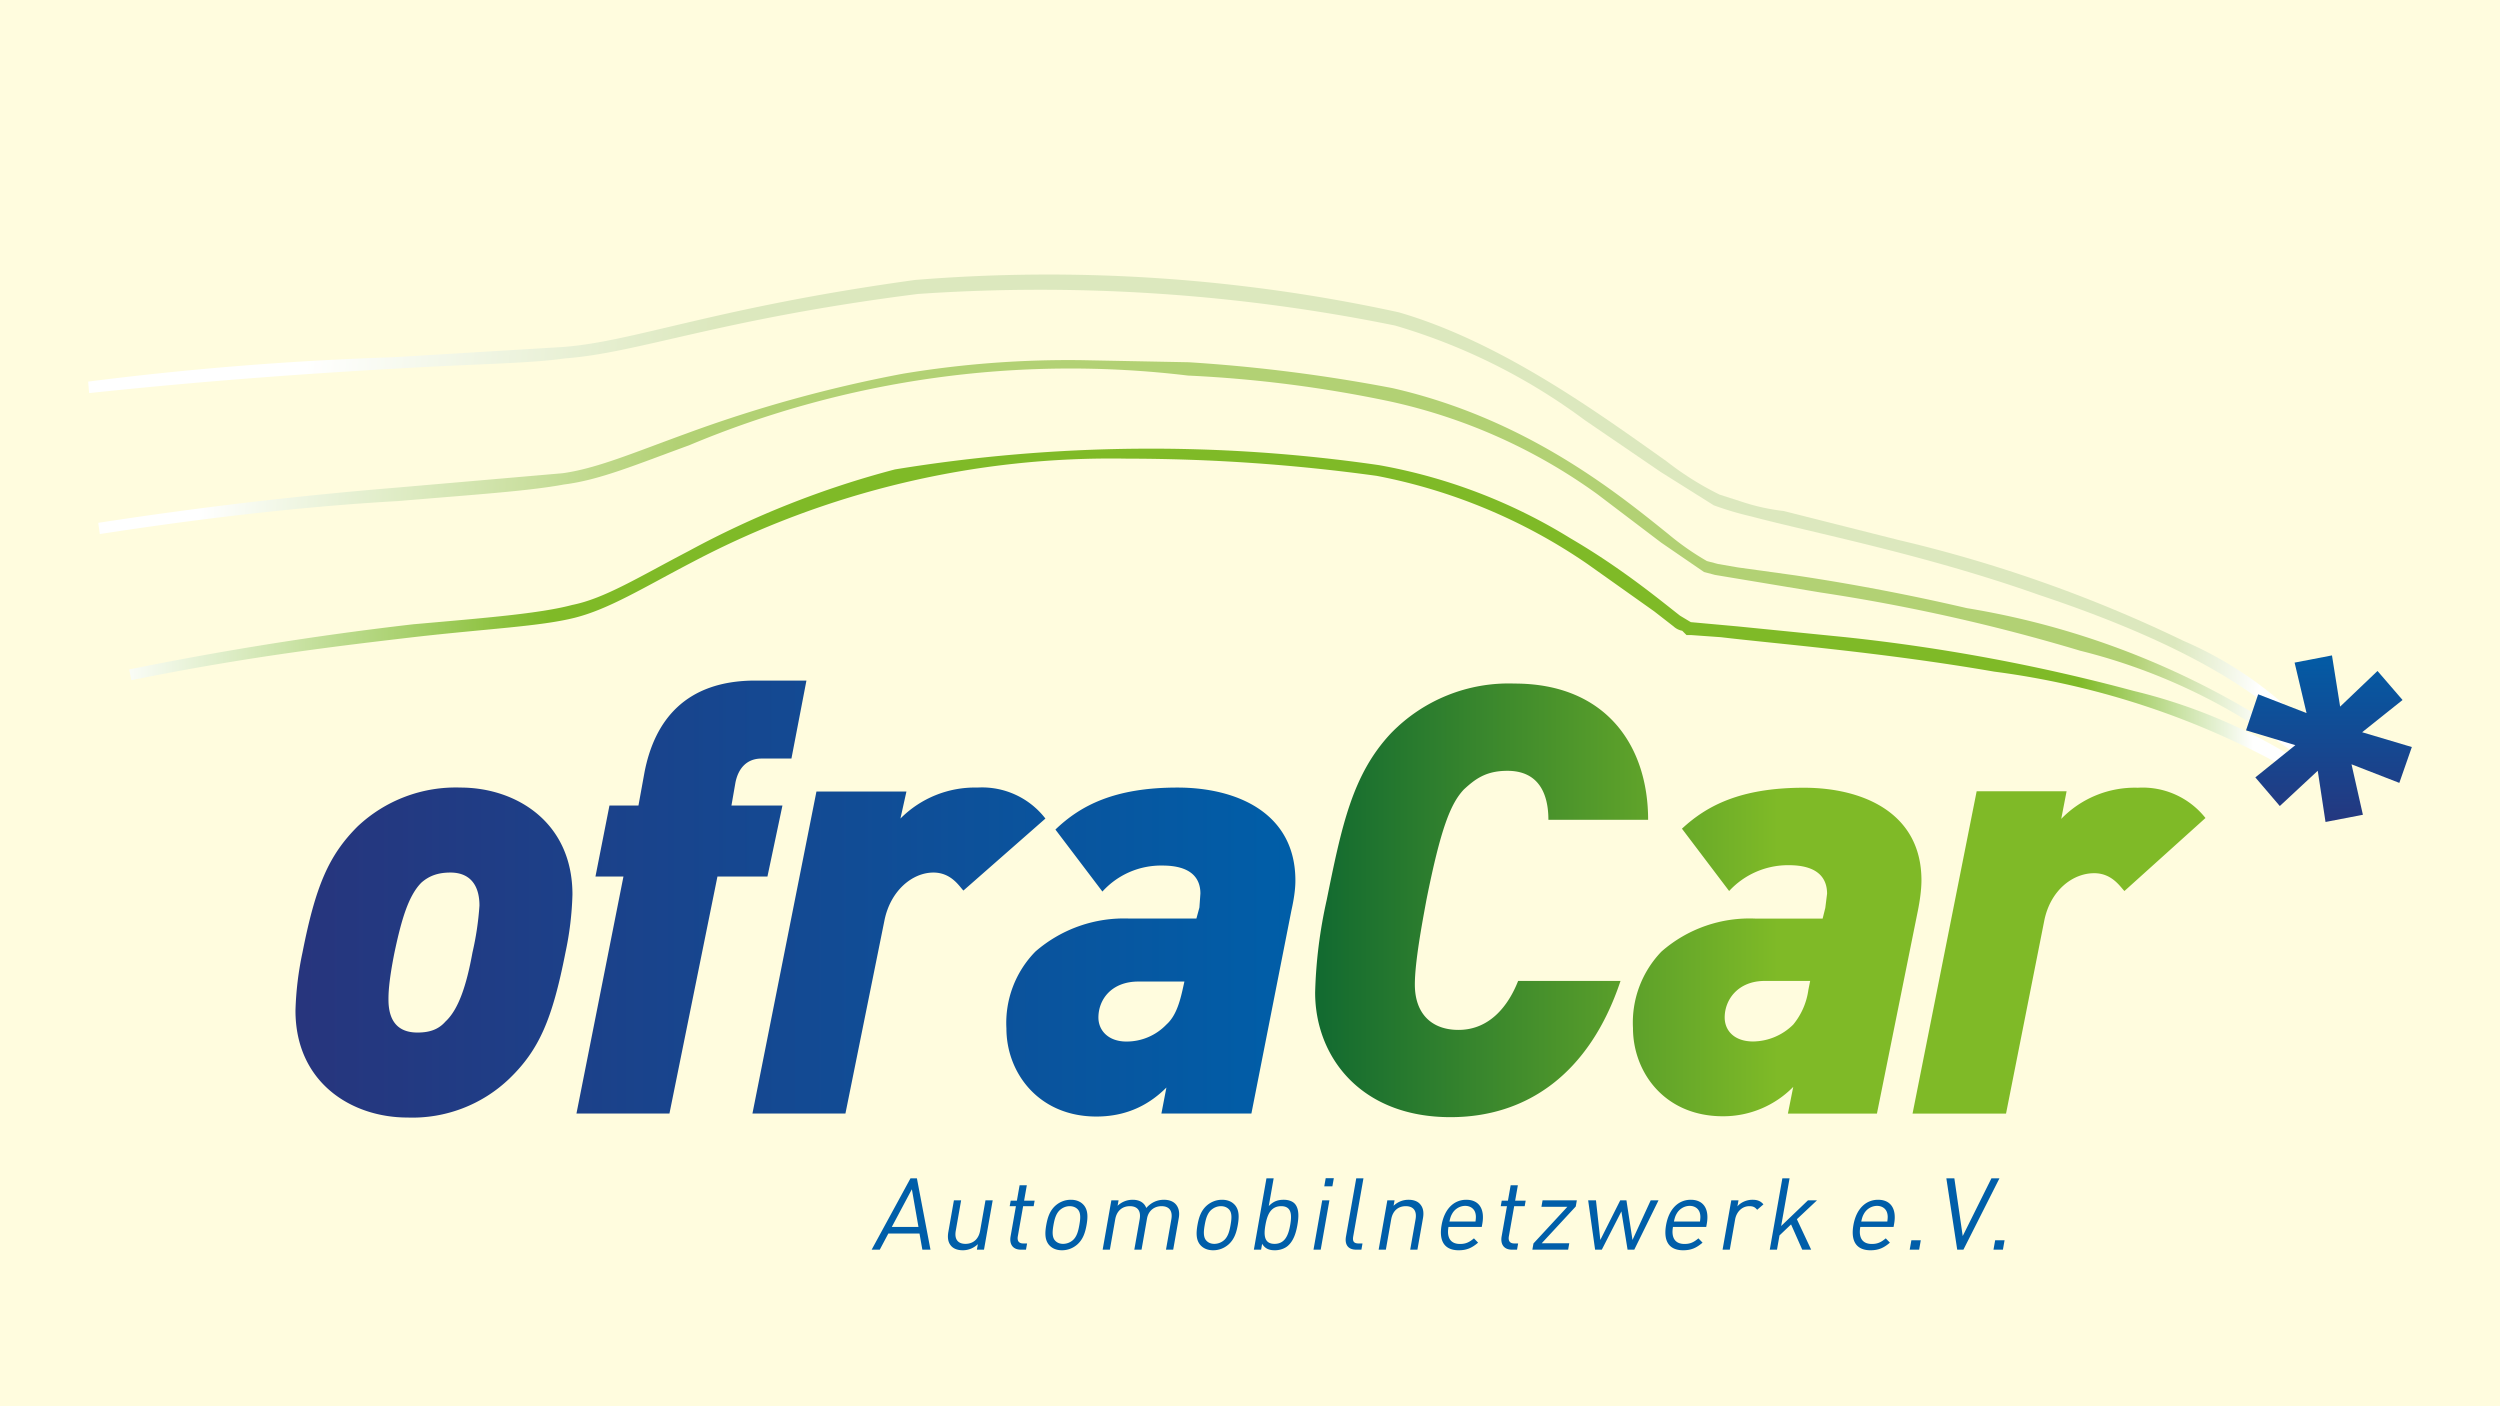 <svg viewBox="0 0 640 360" xmlns="http://www.w3.org/2000/svg" fill-rule="evenodd" clip-rule="evenodd" stroke-linejoin="round" stroke-miterlimit="2"><path fill="#fffcde" d="M0 0h640v360H0z"/><path d="M.356-.013A.43.43 0 01.26-.051C.237-.063.221-.073.206-.076.191-.08.166-.082.132-.085A1.558 1.558 0 010-.106l.001-.005c.054.011.097.016.131.02.035.004.059.005.075.009.016.004.032.014.055.026a.417.417 0 00.202.048.852.852 0 00.116-.008.259.259 0 00.098-.041l.031-.022.009-.007a.008.008 0 01.004-.002L.724-.09h.002L.74-.091c.025-.003.075-.007.127-.016a.38.38 0 00.138-.046l.003.005a.256.256 0 01-.076.032.87.87 0 01-.134.025l-.05.005-.022.002-.005.003C.712-.074.694-.059.67-.045a.254.254 0 01-.089.034.738.738 0 01-.225-.002z" fill="url(#_Linear1)" fill-rule="nonzero" transform="matrix(550.643 0 0 -550.643 33.078 113.013)"/><path d="M.356-.011A.607.607 0 01.26-.044C.237-.054.221-.062.206-.065L.132-.076A1.9 1.9 0 01-.001-.1L0-.105c.055.012.099.019.133.023.034.005.058.008.074.012.016.003.032.011.055.021a.443.443 0 00.222.045.567.567 0 00.091-.006.25.25 0 00.096-.036l.03-.02.02-.012.005-.001.048-.005a.843.843 0 00.118-.019.265.265 0 00.106-.045l.004.004a.366.366 0 01-.162.057.984.984 0 01-.078.01l-.026.002-.009.001-.005.001a.12.12 0 00-.018.011C.68-.045.637-.014.576-.004a.73.73 0 01-.092.006L.436 0a.454.454 0 01-.08-.011z" fill="url(#_Linear2)" fill-rule="nonzero" transform="scale(569.355 -569.355) rotate(-3.5 -2.189 -.907)"/><path d="M.356-.004C.27-.026.236-.045.205-.051L.131-.064A1.438 1.438 0 01-.002-.09l.001-.005c.054.012.098.02.133.026.034.006.059.009.074.013.032.006.066.025.152.046A.786.786 0 00.569 0a.265.265 0 00.088-.032l.036-.019.025-.012a.139.139 0 01.017-.003c.027-.004.078-.008.13-.02.052-.011.104-.028.131-.057L1-.14a.167.167 0 01-.069.041.61.61 0 01-.13.03l-.052.007A.092.092 0 00.73-.06l-.01.002a.134.134 0 00-.025.012C.664-.029.617-.002.57.006a.727.727 0 01-.214-.01z" fill="url(#_Linear3)" fill-rule="nonzero" transform="scale(579.269 -579.269) rotate(-6.5 -.674 -.49)"/><path d="M.901.181L.635.118l.099.255-.19.064-.078-.26-.17.211L.145.259l.186-.2-.27-.041.038-.197.266.06-.098-.252.189-.066.078.262.17-.213.153.132-.188.197.27.043-.038.197z" fill="url(#_Linear4)" fill-rule="nonzero" transform="matrix(0 -48.566 -48.566 0 596.208 213.388)"/><path d="M238.203 319.916l-3.475-18.267h-1.642l-9.943 18.267h2.078l2.193-4.131h7.978l.732 4.131h2.08zm-3.077-5.823h-6.824l5.137-9.646 1.687 9.646zm16.776 5.823l2.226-12.623h-1.847l-1.37 7.775c-.39 2.206-1.85 3.36-3.75 3.36-1.896 0-2.88-1.128-2.484-3.36l1.37-7.775H244.2l-1.42 8.057c-.258 1.462-.087 2.667.659 3.541.632.77 1.689 1.178 3.048 1.178 1.412 0 2.764-.537 3.844-1.565l-.25 1.412h1.82zm10.75 0l.282-1.591h-.975c-1.18 0-1.597-.693-1.394-1.847l1.357-7.697h2.693l.25-1.41h-2.695l.698-3.951h-1.847l-.698 3.952h-1.59l-.25 1.41h1.592l-1.367 7.749c-.33 1.873.482 3.385 2.637 3.385h1.307zm15.506-6.31c.342-1.95.398-3.72-.654-5.03-.719-.872-1.825-1.436-3.364-1.436s-2.843.564-3.87 1.436c-1.513 1.31-2.082 3.08-2.427 5.03-.343 1.95-.398 3.72.653 5.027.72.872 1.826 1.436 3.365 1.436 1.538 0 2.845-.564 3.87-1.436 1.513-1.307 2.082-3.077 2.427-5.027m-1.847 0c-.25 1.41-.603 2.975-1.689 3.9a3.83 3.83 0 01-2.472.922c-.898 0-1.633-.332-2.12-.923-.762-.924-.588-2.49-.338-3.9.248-1.411.627-2.977 1.713-3.899.693-.59 1.55-.925 2.445-.925.898 0 1.66.335 2.147.925.762.922.562 2.488.314 3.9m24.027 6.31l1.425-8.08c.259-1.463.006-2.644-.74-3.516-.638-.743-1.689-1.18-3.049-1.18-1.77 0-3.309.72-4.526 2.103-.527-1.384-1.76-2.103-3.504-2.103-1.41 0-2.76.514-3.837 1.539l.243-1.386h-1.847l-2.224 12.623h1.847l1.37-7.772c.39-2.208 1.85-3.363 3.747-3.363 1.9 0 2.906 1.13 2.513 3.363l-1.372 7.772h1.85l1.404-7.978c.353-2.002 1.865-3.157 3.712-3.157 1.9 0 2.906 1.13 2.514 3.363l-1.373 7.772h1.847zm16.534-6.31c.342-1.95.397-3.72-.654-5.03-.72-.872-1.826-1.436-3.365-1.436-1.538 0-2.845.564-3.87 1.436-1.513 1.31-2.082 3.08-2.427 5.03-.342 1.95-.398 3.72.654 5.027.719.872 1.826 1.436 3.364 1.436 1.539 0 2.843-.564 3.87-1.436 1.513-1.307 2.082-3.077 2.428-5.027m-1.85 0c-.248 1.41-.6 2.975-1.686 3.9a3.84 3.84 0 01-2.472.922c-.898 0-1.636-.332-2.12-.923-.762-.924-.588-2.49-.34-3.9.25-1.411.626-2.977 1.714-3.899.693-.59 1.547-.925 2.446-.925.898 0 1.66.335 2.147.925.759.922.561 2.488.31 3.9m17.114 0c.348-1.976.464-4.079-.593-5.362-.55-.667-1.602-1.104-2.885-1.104-1.386 0-2.595.308-3.852 1.615l1.254-7.106h-1.847l-3.222 18.267h1.85l.266-1.512c.79 1.333 1.886 1.665 3.272 1.665 1.28 0 2.487-.435 3.272-1.101 1.51-1.283 2.137-3.389 2.485-5.362m-1.847 0c-.435 2.46-1.262 4.822-4.007 4.822-2.743 0-2.764-2.361-2.33-4.822.435-2.464 1.286-4.825 4.032-4.825 2.745 0 2.74 2.361 2.305 4.825m7.815 6.31l2.226-12.623h-1.847l-2.226 12.623h1.847zm2.988-16.215l.366-2.076h-2.079l-.366 2.076h2.079zm7.428 16.215l.279-1.591h-.999c-1.283 0-1.586-.614-1.367-1.847l2.614-14.829h-1.848l-2.63 14.905c-.336 1.926.41 3.362 2.617 3.362h1.334zm14.341 0l1.425-8.08c.256-1.463.056-2.644-.69-3.516-.632-.769-1.665-1.18-3.025-1.18-1.41 0-2.732.514-3.81 1.539l.243-1.386h-1.847l-2.224 12.623h1.847l1.37-7.772c.39-2.208 1.823-3.363 3.723-3.363 1.897 0 2.904 1.13 2.511 3.363l-1.37 7.772h1.847zm16.47-5.823l.15-.848c.66-3.744-.848-6.105-4.105-6.105-3.209 0-5.604 2.387-6.323 6.466-.788 4.463 1.04 6.463 4.376 6.463 2.156 0 3.452-.667 4.962-1.95l-1.062-1.101c-1.178.999-2.103 1.436-3.565 1.436-2.411 0-3.439-1.592-2.951-4.36h8.518zm-1.602-1.386h-6.671c.232-1.027.353-1.412.756-2.102.69-1.157 1.95-1.9 3.286-1.9 1.333 0 2.332.743 2.614 1.9.16.69.144 1.075.015 2.102m10.632 7.21l.282-1.592h-.975c-1.18 0-1.597-.693-1.394-1.847l1.357-7.697h2.693l.25-1.41h-2.695l.698-3.951h-1.847l-.698 3.952h-1.59l-.25 1.41h1.592l-1.367 7.749c-.33 1.873.482 3.385 2.637 3.385h1.307zm13.084 0l.29-1.642h-7.056l8.716-9.417.274-1.565h-8.771l-.29 1.644h6.643l-8.685 9.388-.28 1.591h9.16zm23.134-12.624h-2l-4.66 10.136-1.55-10.136h-1.589l-5.098 10.136-1.112-10.136h-2l1.776 12.623h1.718l5.014-9.799 1.581 9.8h1.718l6.202-12.624zm12.218 6.8l.15-.848c.662-3.744-.848-6.105-4.105-6.105-3.206 0-5.604 2.387-6.323 6.466-.786 4.463 1.04 6.463 4.376 6.463 2.155 0 3.454-.667 4.961-1.95l-1.061-1.101c-1.178.999-2.1 1.436-3.563 1.436-2.41 0-3.44-1.592-2.95-4.36h8.515zm-1.602-1.386h-6.669c.232-1.027.35-1.412.754-2.102.693-1.157 1.952-1.9 3.286-1.9 1.333 0 2.331.743 2.616 1.9.16.69.142 1.075.013 2.102m16.244-4.387c-.74-.898-1.613-1.18-2.82-1.18-1.462 0-2.961.64-3.838 1.694l.271-1.541h-1.847l-2.226 12.623h1.847l1.367-7.749c.34-1.923 1.776-3.386 3.623-3.386.975 0 1.45.232 2.018.925l1.605-1.386zm12.22 11.596l-3.654-7.799 5.135-4.824h-2.308l-6.856 6.568 2.155-12.212h-1.847l-3.222 18.267h1.847l.643-3.644 2.961-2.822 2.862 6.466h2.284zm21.097-5.823l.15-.848c.66-3.744-.848-6.105-4.107-6.105-3.207 0-5.602 2.387-6.321 6.466-.788 4.463 1.04 6.463 4.376 6.463 2.156 0 3.452-.667 4.962-1.95l-1.062-1.101c-1.178.999-2.103 1.436-3.565 1.436-2.41 0-3.439-1.592-2.951-4.36h8.518zm-1.602-1.386h-6.671c.232-1.027.35-1.412.756-2.102.69-1.157 1.95-1.9 3.286-1.9 1.333 0 2.332.743 2.614 1.9.16.69.144 1.075.015 2.102m8.145 7.21l.424-2.412h-2.411l-.427 2.411h2.414zm20.562-18.268h-2.053l-7.35 14.779-2.143-14.779h-2.05l2.783 18.267h1.588l9.225-18.267zm.885 18.267l.424-2.41h-2.41l-.427 2.41h2.413z" fill="#005ea9" fill-rule="nonzero"/><path d="M.085-.056C.042-.102.03-.159.013-.243A.536.536 0 010-.347c0-.072.051-.14.152-.14.085 0 .156.048.191.153H.228C.217-.362.196-.389.161-.389c-.03 0-.049.018-.049.051 0 .025.008.068.013.095.016.08.027.108.042.124.013.012.025.021.049.021.036 0 .046-.027.046-.055h.112C.374-.069.326 0 .224 0a.184.184 0 01-.139-.056zm.753-.096l.006.031H.743L.671-.483h.105l.043.217c.007.034.032.053.056.053.02 0 .029-.015.034-.02L1-.151a.09.09 0 01-.076.034.115.115 0 01-.086-.035zM.412-.163l.053-.07a.09.09 0 00.067.029c.032 0 .043-.014.043-.032L.573-.252.57-.264H.495a.15.15 0 01-.106-.037.115.115 0 01-.032-.086c0-.049.035-.099.101-.099a.11.11 0 01.079.033l-.006-.03h.1l.046.228c.002.01.004.023.004.034 0 .076-.066.104-.132.104-.071 0-.109-.02-.137-.046zM.46-.375c0 .02.015.041.045.041h.051l-.002-.01a.078.078 0 00-.017-.039.065.065 0 00-.045-.019C.471-.402.46-.39.46-.375z" fill="url(#_Linear5)" fill-rule="nonzero" transform="matrix(227.926 0 0 -227.926 336.674 174.992)"/><path d="M.46 0C.39 0 .359-.04.349-.092L.343-.125H.314L.3-.196h.028L.281-.433h.093l.048.237h.05l.015.071H.436l.004.023c.003.015.012.024.026.024h.03L.511 0H.46zm.3-.149l.047-.062a.079.079 0 00.06.026c.028 0 .038-.012.038-.028L.904-.227.901-.238H.834A.135.135 0 01.74-.271a.102.102 0 01-.029-.077c0-.044.032-.088.09-.088.033 0 .055.014.07.029L.866-.433h.09l.04.203C.998-.221 1-.21 1-.2c0 .068-.059.093-.118.093-.063 0-.097-.018-.122-.042zm.043-.188c0 .018.013.036.04.036h.046L.887-.31C.884-.323.88-.336.871-.344a.055.055 0 00-.04-.017c-.018 0-.028.011-.028.024zm-.198.199l.006.027h-.09L.457-.433H.55l.039.193c.006.03.028.048.049.048.018 0 .026-.014.03-.018l.082.072a.08.08 0 01-.068.031.105.105 0 01-.077-.031zM.062-.146C.033-.175.02-.206.007-.272A.318.318 0 010-.33c0-.072.056-.107.112-.107a.14.14 0 01.102.039c.03.029.043.06.056.126a.318.318 0 01.007.058c0 .073-.057.107-.112.107a.143.143 0 01-.103-.039zm.031-.173c0 .005 0 .017.006.047.007.033.014.057.027.07.008.007.017.01.029.01.019 0 .029-.012.029-.033a.295.295 0 00-.007-.047C.171-.305.163-.329.15-.341.143-.349.134-.352.122-.352c-.02 0-.029.012-.029.033z" fill="url(#_Linear6)" fill-rule="nonzero" transform="matrix(255.979 0 0 -255.979 75.642 174.226)"/><defs><linearGradient id="_Linear1" x1="0" y1="0" x2="1" y2="0" gradientUnits="userSpaceOnUse" gradientTransform="matrix(1 0 0 -1 0 -.156)"><stop offset="0" stop-color="#fff"/><stop offset=".2" stop-color="#7fba27"/><stop offset=".9" stop-color="#7fba27"/><stop offset=".98" stop-color="#fff"/><stop offset="1" stop-color="#fff"/></linearGradient><linearGradient id="_Linear2" x1="0" y1="0" x2="1" y2="0" gradientUnits="userSpaceOnUse" gradientTransform="matrix(1 0 0 -1 0 -.146)"><stop offset="0" stop-color="#fff"/><stop offset=".05" stop-color="#fff"/><stop offset=".26" stop-color="#b2d174"/><stop offset=".91" stop-color="#b2d174"/><stop offset=".97" stop-color="#fff"/><stop offset="1" stop-color="#fff"/></linearGradient><linearGradient id="_Linear3" x1="0" y1="0" x2="1" y2="0" gradientUnits="userSpaceOnUse" gradientTransform="matrix(1 0 0 -1 0 -.133)"><stop offset="0" stop-color="#fff"/><stop offset=".09" stop-color="#fff"/><stop offset=".27" stop-color="#dce8be"/><stop offset=".93" stop-color="#dce8be"/><stop offset=".97" stop-color="#fff"/><stop offset="1" stop-color="#fff"/></linearGradient><linearGradient id="_Linear4" x1="0" y1="0" x2="1" y2="0" gradientUnits="userSpaceOnUse" gradientTransform="matrix(1 0 0 -1 0 0)"><stop offset="0" stop-color="#27357d"/><stop offset="1" stop-color="#005ea8"/></linearGradient><linearGradient id="_Linear5" x1="0" y1="0" x2="1" y2="0" gradientUnits="userSpaceOnUse" gradientTransform="matrix(1 0 0 -1 0 -.487)"><stop offset="0" stop-color="#126a30"/><stop offset=".52" stop-color="#7fba27"/><stop offset="1" stop-color="#7fba27"/></linearGradient><linearGradient id="_Linear6" x1="0" y1="0" x2="1" y2="0" gradientUnits="userSpaceOnUse" gradientTransform="matrix(1 0 0 -1 0 -.437)"><stop offset="0" stop-color="#27357d"/><stop offset="1" stop-color="#005ea8"/></linearGradient></defs></svg>